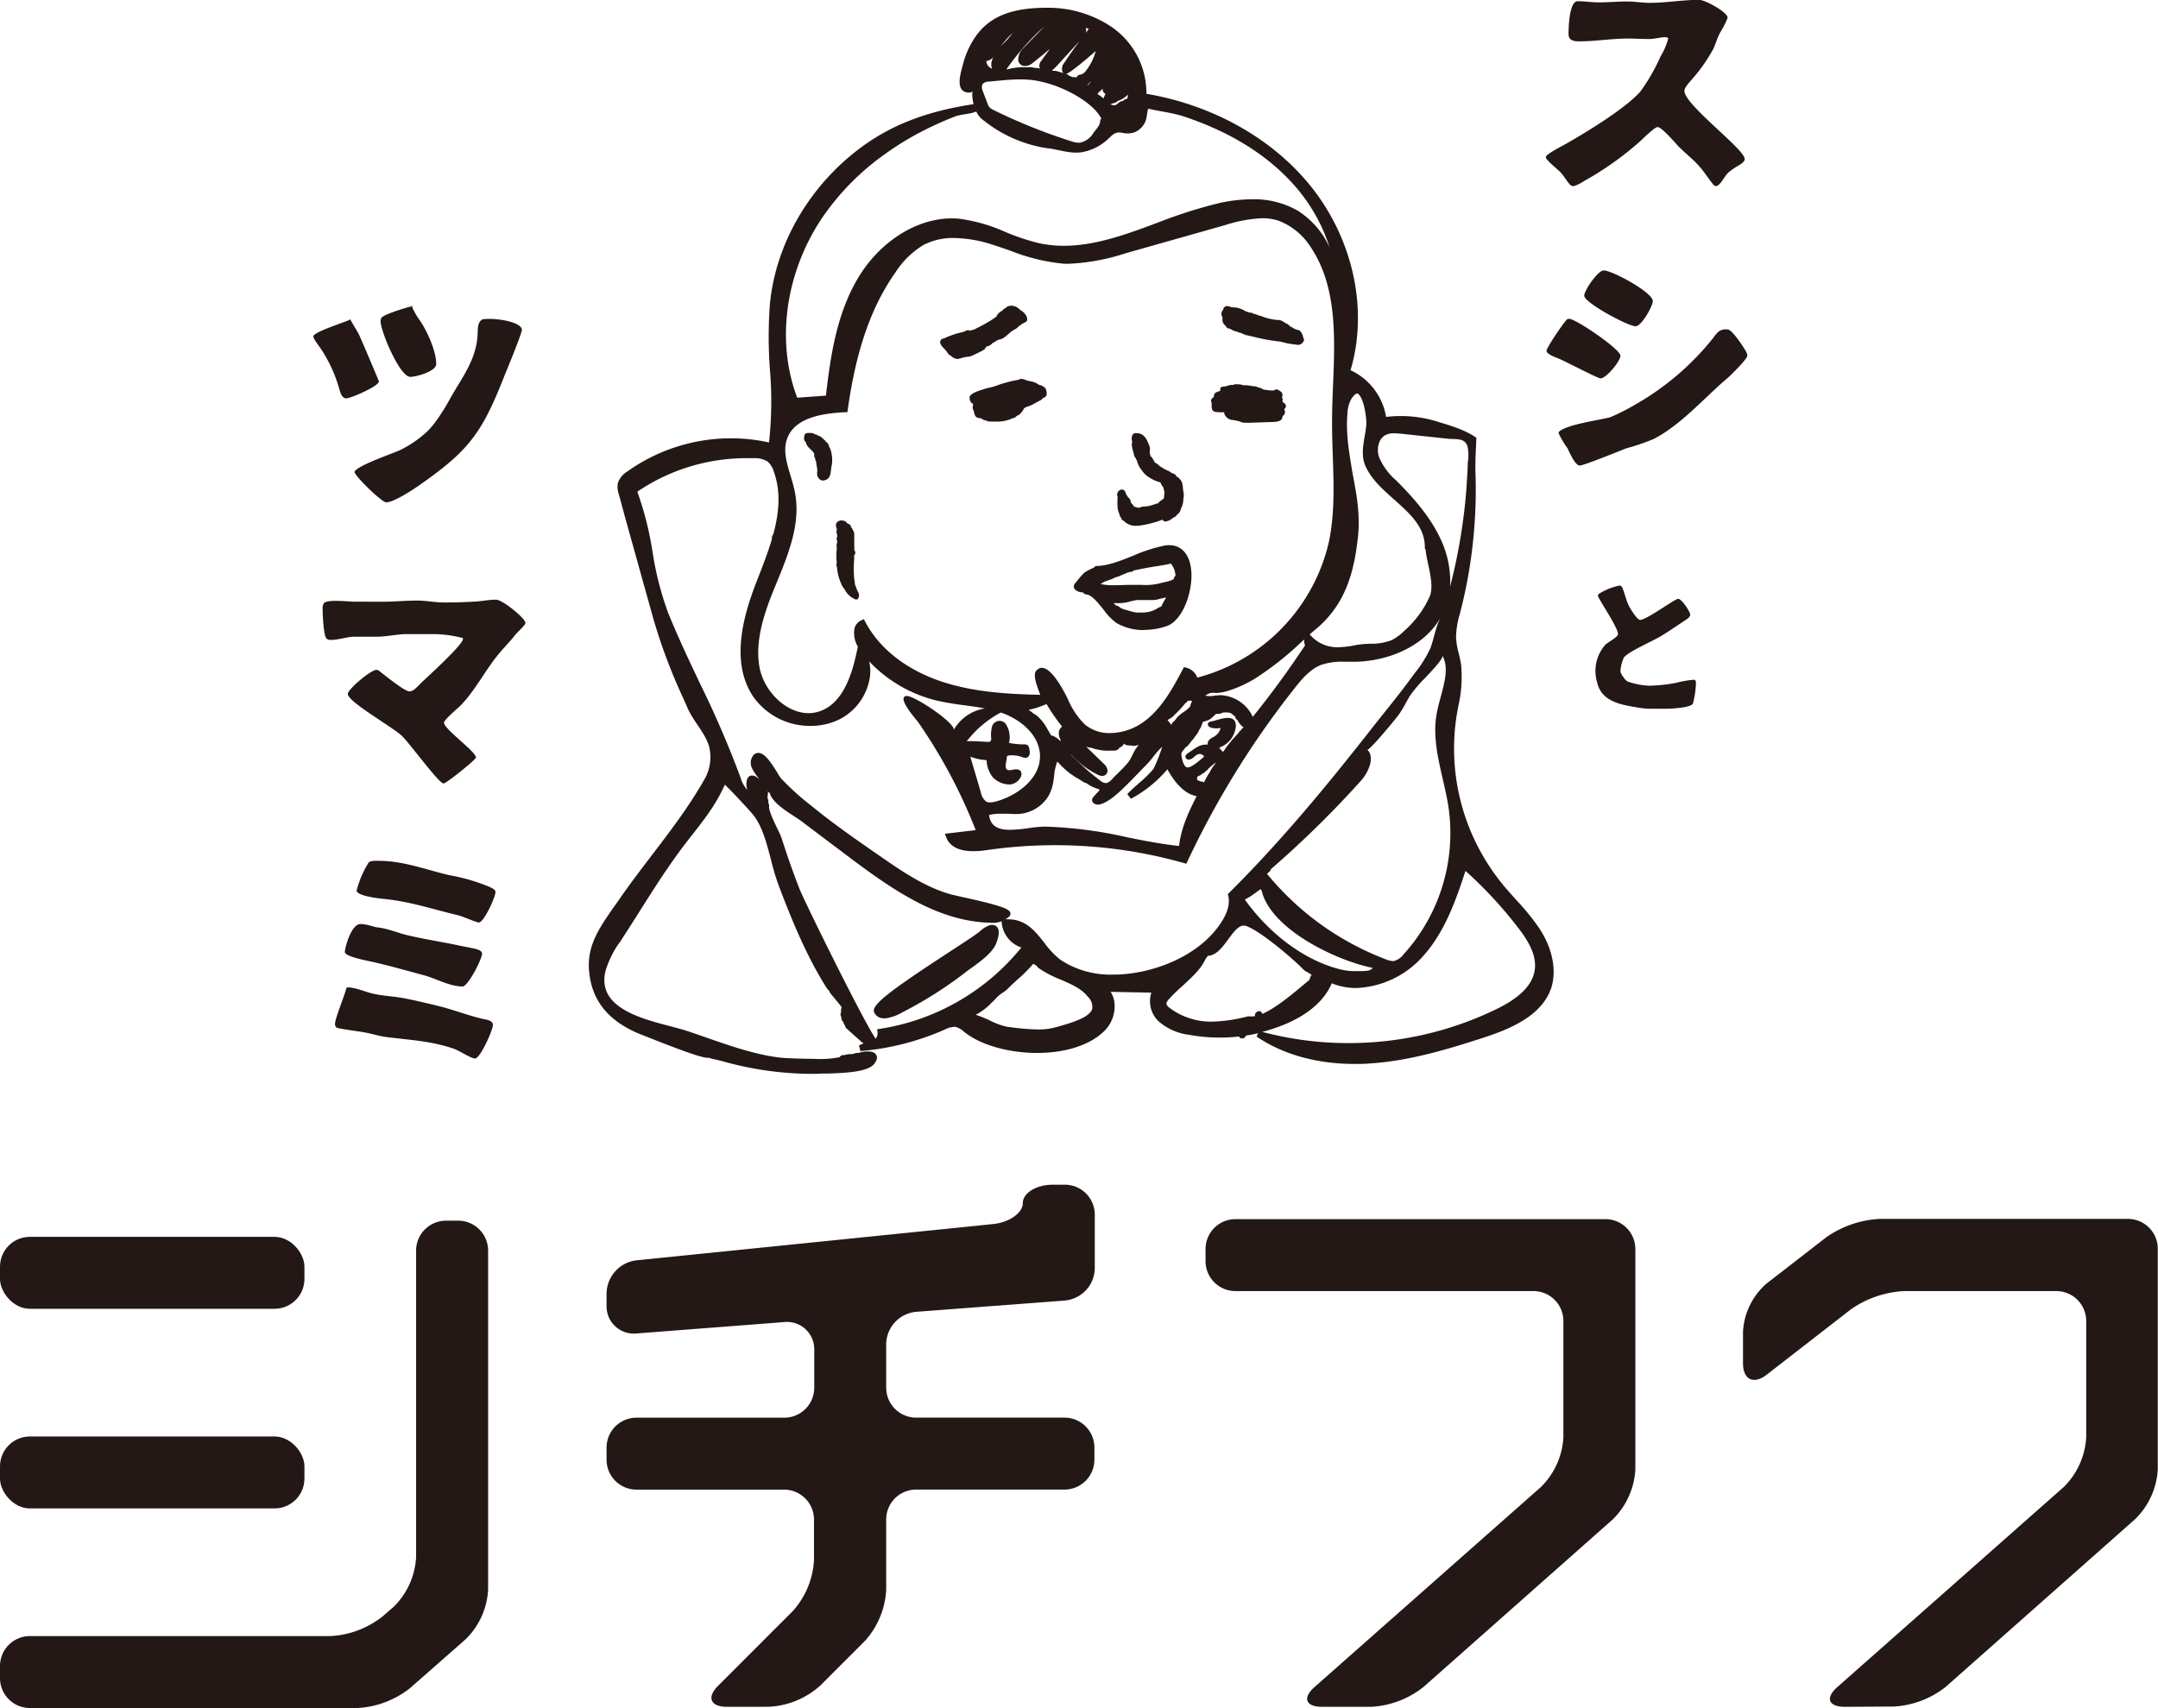 <svg xmlns="http://www.w3.org/2000/svg" viewBox="0 0 409.71 324.33"><defs><style>.cls-1{fill:#231815;}</style></defs><g id="レイヤー_2" data-name="レイヤー 2"><g id="レイヤー_1-2" data-name="レイヤー 1"><path class="cls-1" d="M292.31,176.37a44.81,44.81,0,0,0-4.58-5.63c-.86-1-1.76-1.94-2.59-3a40.67,40.67,0,0,1-8.66-31.39c.11-.74.25-1.48.38-2.23a24.65,24.65,0,0,0,.54-7.9c-.11-.72-.28-1.42-.44-2.11a14.87,14.87,0,0,1-.52-3,16,16,0,0,1,.73-4.56l.09-.37A92.37,92.37,0,0,0,280,98.79c.19-2.94.23-5.9.13-8.85-.08-2.26.09-4.54.17-6.81-2.26-1.58-4.94-2.31-7.55-3.12A23.35,23.35,0,0,0,265.9,79a22.65,22.65,0,0,0-2.74.17,11.91,11.91,0,0,0-6.75-8.87c3.38-11.44.56-24.71-7.42-34.77-7.25-9.13-18.65-15.57-31.34-17.72a15.22,15.22,0,0,0-7.07-13,21.63,21.63,0,0,0-11-3.33c-.4,0-.81,0-1.21,0a29,29,0,0,0-2.93.15c-4,.41-7.54,1.69-10,5a16.42,16.42,0,0,0-2.62,5.6c-.33,1.31-1.29,4.12.09,5.06a1.81,1.81,0,0,0,1.85.08c-.33.18-.11,1.54.07,2.41-7.77,1.19-14.79,3.39-21.21,8.11-9.56,7-16.31,18-17.45,29.85a84,84,0,0,0,0,12.39,71.64,71.64,0,0,1-.17,13.89,33,33,0,0,0-7.18-.79,33.89,33.89,0,0,0-19.72,6.3,4.08,4.08,0,0,0-1.8,2.22,4.18,4.18,0,0,0,.19,2.11l1.29,4.75L124,117.34a105.54,105.54,0,0,0,5.84,15.51l.59,1.34c1.07,2.66,3.38,4.82,4.19,7.53a8.44,8.44,0,0,1-1,6.48c-4.54,8-11,15.21-16.23,22.84L116,173c-2.89,4.22-4.87,7.45-4,12.64s4.27,8.76,10.22,11l1.11.44c4.72,1.87,9.72,3.78,11,3.78a1.17,1.17,0,0,0,.29,0,4.69,4.69,0,0,0,1,.28c.44.09,1,.24,1.32.31a63.46,63.46,0,0,0,16.79,2.46c.81,0,1.63,0,2.44-.06l1,0c3.59-.11,7.52-.34,8.73-1.75.55-.65.72-1.22.5-1.71-.16-.34-.57-.74-1.66-.74a5.82,5.82,0,0,0-1.52.22,1.56,1.56,0,0,1-.34.07l-.08,0h-.11a1,1,0,0,0-.5.13,2.84,2.84,0,0,1-.52.09,4.07,4.07,0,0,0-1.37.19h-.11a.8.8,0,0,0-.79.4,18.9,18.9,0,0,1-4.77.31c-2.71,0-5.62-.14-6.3-.21-6-.65-12.31-3.25-18-5.12-5.39-1.75-17.19-3.15-15.41-11.21a18,18,0,0,1,2.85-5.75c3.63-5.52,7-11.28,10.91-16.64,2.87-4,6.2-7.51,8.4-12,.11-.24.25-.5.3-.6l.22-.48,0-.07c1.31,1.23,5,5.19,5.49,5.87,1.64,2.1,2.48,5.33,3.3,8.46a47,47,0,0,0,1.34,4.54c2.49,6.61,5.32,13.57,9.14,19.62a2.32,2.32,0,0,0,.55.67,2,2,0,0,0,.39.67c.16.18.59.72,1,1.2s.74.92,1,1.24a1.52,1.52,0,0,0-.14.69,3.09,3.09,0,0,1,0,.34.79.79,0,0,0,.08.86.91.91,0,0,0,.31.86l.06.06a1.22,1.22,0,0,0,.3.65.94.94,0,0,0,.32.6l.85.76c.76.69,1.53,1.39,2.35,2.07l-.86.36.27,1.09a50,50,0,0,0,16-4.08,4.72,4.72,0,0,1,1.76-.53l.24,0a3.72,3.72,0,0,1,1.66.93l.25.19c3.07,2.37,8.3,3.84,13.64,3.84,5.55,0,10.25-1.57,12.91-4.32a6.6,6.6,0,0,0,1.8-4.95,4.83,4.83,0,0,0-.75-2.33l7.73.15a5.28,5.28,0,0,0,1.36,5.43,10.8,10.8,0,0,0,5.84,2.58,31.72,31.72,0,0,0,5.76.52,32.38,32.38,0,0,0,7.31-.82l-.29.63c5,3.4,11.43,5.2,18.64,5.2.91,0,1.84,0,2.77-.09,7.5-.46,14.77-2.66,21.58-4.87,5.46-1.77,11.27-4.29,13-9.61C295.54,184.14,294.74,180.12,292.31,176.37Zm-29.2-93.79a3.53,3.53,0,0,1,1.59-.3,13.49,13.49,0,0,1,1.39.09l5,.53,3.91.42c1.36.14,3-.23,3.59,1.35a7.87,7.87,0,0,1,.07,3.17c0,1.16-.09,2.31-.16,3.46q-.19,3.36-.62,6.69a107.16,107.16,0,0,1-2.57,13.41,18.8,18.8,0,0,0-1.89-9.22c-2-4.23-5.17-7.75-8.31-10.92l-.1-.09a12,12,0,0,1-3.15-4.27C261.29,85.39,261.64,83.31,263.11,82.58Zm-22.68,83.2a192.93,192.93,0,0,0,18-17.58c1.07-1.2,2.09-3.19,1.77-4.72a2.22,2.22,0,0,0-.61-1.14c.33.33,5.59-6.06,6-6.67.79-1.1,1.35-2.27,2-3.4a25.12,25.12,0,0,1,3.1-3.66c.4-.45,3.47-3.56,3.15-4.12,1.23,2.15.47,4.94-.32,7.88-.27,1-.54,2-.72,2.95-.82,4.22.16,8.47,1.11,12.58.4,1.75.82,3.56,1.09,5.34a34.29,34.29,0,0,1-8.54,28,3.39,3.39,0,0,1-1.83,1.25h-.2a4,4,0,0,1-1.36-.34A53.86,53.86,0,0,1,240.43,165.78Zm20.21,18-.1.09c-.34.37-.66.53-2.35.53h-.66a11.55,11.55,0,0,1-2.64-.23c-6.75-1.53-13.63-6.49-18.55-13.35a14.67,14.67,0,0,0,2.2-1.42c.25-.18.56-.41.79-.56a.91.91,0,0,0,.18.21C241.24,176.52,253.85,182.46,260.64,183.79ZM255.83,78.41a6,6,0,0,1,.7-2.61,3.88,3.88,0,0,1,.75-.9.65.65,0,0,1,.38-.18.5.5,0,0,1,.34.21c1,1,1.48,4.53,1.4,5.7a20.47,20.47,0,0,1-.3,2.15c-.32,1.87-.65,3.81.08,5.57,1.07,2.57,3.33,4.57,5.51,6.51,3,2.67,5.83,5.2,5.82,9a1,1,0,0,0,.18.61,1.81,1.81,0,0,1,0,.22c.1.76.27,1.57.45,2.42.49,2.31,1,4.7.22,6.32a19,19,0,0,1-4.72,6.33,9.75,9.75,0,0,1-2.49,1.83,11.16,11.16,0,0,1-4,.65,18.42,18.42,0,0,0-2.78.26,17.66,17.66,0,0,1-3.36.4,6.74,6.74,0,0,1-5.25-2.32l-.12-.12,1.13-.95c5.79-4.79,7.29-11.06,8-17.13.56-4.48-.23-8.62-1-12.62C256.16,86,255.47,82.35,255.83,78.41Zm-45-58.65a1,1,0,0,0,.46-.13.86.86,0,0,1,.21-.07,1.18,1.18,0,0,0,.74-.42,1.36,1.36,0,0,0,.41-.14l.46-.23a4.69,4.69,0,0,0,.95-.74l.08-.08a7.45,7.45,0,0,1-.09.77,2,2,0,0,0-.84.41.25.25,0,0,1-.17.08h0c-.17,0-.27,0-.9.51-.35.27-.35.27-.6.27a2.09,2.09,0,0,1-.81-.23Zm-1.48-2.92a1.06,1.06,0,0,0,0,.25,1,1,0,0,0,.55.74,4.17,4.17,0,0,0-.39.88,5.05,5.05,0,0,0-1-.76.35.35,0,0,1-.14-.17ZM206,13.65a1.51,1.51,0,0,1-.91.53c-.17,0-.41.06-.74.5a1,1,0,0,1-.13.15v-.19h-.63l-.13-.06a2.52,2.52,0,0,0-.47-.19.8.8,0,0,0-.63-.31l-.1,0h0c.67,0,3.95-2.79,5.78-4.4A10.51,10.51,0,0,1,206,13.65Zm1.15,1.75h0c-.15.21-.39.55-.55.76l-.17,0h0a1.56,1.56,0,0,0,.39-.45A2.81,2.81,0,0,0,207.13,15.4Zm-.94-9.93a1.17,1.17,0,0,0-.05-.2l.55.22-.57.75A1.53,1.53,0,0,0,206.19,5.47Zm-5.69,7.18,4.44-4.85Q203.4,9.89,202,12a1.74,1.74,0,0,0-.27,1.66l.12.27a.93.93,0,0,0-.61-.22,2.92,2.92,0,0,0-1.28-.27h-.11a.57.57,0,0,0-.13-.08A3.84,3.84,0,0,0,200.5,12.65Zm-2.76-7.16c.15-.14.3-.28.46-.41l-4,4.14a3,3,0,0,0-.91,2.14,1.26,1.26,0,0,0,.61,1,1.32,1.32,0,0,0,.7.19,2.56,2.56,0,0,0,1.54-.67c1.07-.85,2.14-1.72,3.19-2.61l-1.63,2.23a1.74,1.74,0,0,0-.4.93,1.1,1.1,0,0,0,.14.59,4,4,0,0,0-.89-.13h-.17a3.48,3.48,0,0,0-1.33-.11h-.58a10.88,10.88,0,0,0-2.74.27c-.19.05-.43.09-.69.14A47.24,47.24,0,0,1,197.74,5.49Zm-5.57.84a12.08,12.08,0,0,1-1.51,1.76c-.22.24-.45.47-.67.72A16.07,16.07,0,0,1,192.17,6.33Zm-3.64,4.56a4.9,4.9,0,0,0-.29.84,2.4,2.4,0,0,0,.08,1.3,1.76,1.76,0,0,1-.66-.43,1.74,1.74,0,0,1-.43-1A2.11,2.11,0,0,0,188.53,10.89Zm-1.84,4.93a1.55,1.55,0,0,1,1-.32c3.08-.28,6.31-.73,9.38-.12,5.11,1,10.54,4.22,12,7.13a1,1,0,0,0-.24.62c0,.69-.83,1.51-1.22,2.05A3.91,3.91,0,0,1,205,27.1a4.36,4.36,0,0,1-1.59-.27,105.77,105.77,0,0,1-14.76-5.93,2.59,2.59,0,0,1-.74-.47,2.35,2.35,0,0,1-.45-.84l-.78-2.05C186.43,17,186.24,16.24,186.69,15.82ZM155.93,41.6A48.24,48.24,0,0,1,168.38,29a56,56,0,0,1,8.19-4.82q2.25-1.08,4.59-2c1.35-.54,2.84-.44,4.19-1a4.24,4.24,0,0,0,1.35,1.65,25.4,25.4,0,0,0,12.08,5.31c2.19.23,4.34,1.09,6.58.77a9.72,9.72,0,0,0,4.49-2.06c1.06-.82,1.61-1.91,3.05-1.67a4.49,4.49,0,0,0,2.33,0,3.77,3.77,0,0,0,2.32-2.37c.22-.71.23-1.47.43-2.18,2.32.55,4.63.77,6.91,1.53,8.25,2.76,14.94,6.8,19.89,12A32.84,32.84,0,0,1,252.44,47a16.08,16.08,0,0,0-6.07-7,16.63,16.63,0,0,0-8.67-2.16,29.39,29.39,0,0,0-6.18.71,91,91,0,0,0-11.68,3.71C214,44.45,208,46.67,202,46.67a22.26,22.26,0,0,1-4.73-.49,42.39,42.39,0,0,1-6.39-2.13,31.44,31.44,0,0,0-8.82-2.52q-.67-.06-1.35-.06c-6.84,0-13.91,4.57-18,11.65-3.86,6.67-5.05,14.51-5.9,22l-5.45.4C147.33,64.94,149.06,52,155.93,41.6Zm-6.44,41.56c1.54-4,7-4.68,10.93-4.89l.47,0,.06-.46c1.56-11.19,4.4-19.46,9-26a16.64,16.64,0,0,1,5.37-5.29,12.2,12.2,0,0,1,5.8-1.33,24.76,24.76,0,0,1,7.34,1.28c1.15.36,2.29.76,3.43,1.16A37,37,0,0,0,202,50.08l1,0a40,40,0,0,0,10.74-2l18.88-5.34a26.39,26.39,0,0,1,7-1.3,10,10,0,0,1,3.06.45,12.46,12.46,0,0,1,6.14,5c5,7.42,4.65,16.94,4.27,26.16-.09,2.22-.18,4.51-.19,6.72s.06,4.6.14,6.83c.18,5.38.37,10.94-.73,16.24a34.68,34.68,0,0,1-25,25.83,3,3,0,0,0-2.1-1.89l-.43-.1-.2.38c-1.89,3.53-4,7.53-7.44,10a11.07,11.07,0,0,1-6.39,2.14,7.24,7.24,0,0,1-4.8-1.65,14.76,14.76,0,0,1-3.22-4.83c-.65-1.3-3.87-7.83-6-5.35-.77.87.42,3.57.77,4.57-6.08-.14-12.47-.5-18.42-2.42-6.84-2.21-12.1-6.28-14.82-11.47l-.26-.48-.49.23a2.3,2.3,0,0,0-1.3,1.63,5.14,5.14,0,0,0,.66,3.37l-.1.46c-1,4.92-2.71,10.16-7,11.75a6.51,6.51,0,0,1-2.27.41c-4.16,0-8.42-4-9.31-8.74-1-5.64,1.41-11.56,3.38-16.32,2.48-6,4.45-11.41,3.33-17-.21-1-.52-2.09-.83-3.11C149.34,87.84,148.61,85.42,149.49,83.16Zm44.31,63.3c-.31-.45-1-.42-1.51-.3l-.31.06c-1.56.23-.94-1.14-.83-2.4a.44.44,0,0,1,.09-.27.42.42,0,0,1,.25-.09,5.72,5.72,0,0,1,2.56.29,1.61,1.61,0,0,0,.8.15.92.92,0,0,0,.64-.75,2.77,2.77,0,0,0-.08-1,1.07,1.07,0,0,0-.28-.62,1,1,0,0,0-.65-.18,14.8,14.8,0,0,1-2.91-.28,4.61,4.61,0,0,0-.65-3.65,1.49,1.49,0,0,0-2.6.64,6.4,6.4,0,0,0-.13,2.19.53.53,0,0,1-.59.63c-.34,0-3.94-.27-4.08-.09a20,20,0,0,1,5.94-5.19l.51-.29.07,0c3.68,1.24,7.4,4.28,7.41,8.29,0,4.28-4.29,7.44-8.28,8.57a4.93,4.93,0,0,1-1.2.2,1.44,1.44,0,0,1-.75-.17,2.88,2.88,0,0,1-1-1.75l-2-6.76a10.52,10.52,0,0,0,3.09.65,5.5,5.5,0,0,0,1.21,3.29,4.53,4.53,0,0,0,3.26,1.33,2.55,2.55,0,0,0,2-1.39A1.16,1.16,0,0,0,193.8,146.46Zm7.67-5.74-.25-.12a1.26,1.26,0,0,1-.3-.23,1.24,1.24,0,0,0-.56-.38,1,1,0,0,0-.65-.28h0a.85.85,0,0,1-.29-.28,3,3,0,0,0-.26-.47c-.08-.15-.25-.43-.37-.64a8.56,8.56,0,0,0-1.75-2.26,2.88,2.88,0,0,0-.81-.55l-.23-.19a3.63,3.63,0,0,0-.74-.52,15.21,15.21,0,0,0,2.81-.86l.63-.24a33.09,33.09,0,0,0,2.94,4.25l-.15.15C200.87,138.71,200.87,139.65,201.47,140.72Zm-11.57,13.8c.45,0,.89,0,1.34,0s.93.05,1.39.05a7.17,7.17,0,0,0,5-1.74c2-1.73,2.28-3.71,2.5-5.46a9.39,9.39,0,0,1,.61-2.76l.63.67a14.67,14.67,0,0,0,2.9,2.34c.54.31.93.54,1.3.79a1.39,1.39,0,0,0,.63.27,10.78,10.78,0,0,0,1.24.75c.18.08.82.32,1.32.47a.72.72,0,0,0-.09.27,11.75,11.75,0,0,0-.83.88c-.33.37-.53.59-.5.93a.77.77,0,0,0,.33.55c1.32,1.1,4.38-1.7,5.25-2.53,1.78-1.68,3.42-3.45,5.13-5.2.18-.19.56-.67.83-1a14.49,14.49,0,0,1,1.77-2A28.94,28.94,0,0,1,219,146a21.66,21.66,0,0,1-2.73,2.68c-.76.67-1.54,1.36-2.25,2.12l.69.88a23.83,23.83,0,0,0,6.92-5.59c1.3,2.28,3.06,4.62,5.56,5.1-1.52,3-2.93,5.95-3.34,9.45-3.35-.37-6.69-1-9.93-1.67a79.89,79.89,0,0,0-15.32-2h-.44a24.94,24.94,0,0,0-2.87.28,26.77,26.77,0,0,1-3.51.32c-2.52,0-3.75-.84-4-2.8A7.43,7.43,0,0,1,189.9,154.52Zm19.73-9.43-3.44-3.33a2.75,2.75,0,0,0,1,.23,9.17,9.17,0,0,0,3.55.55h.51c.33,0,1.06,0,1.23-.51l.19-.12a1.48,1.48,0,0,0,.74-.72c.25.37.91.37,1.26.37h.27l.19.08h.14a3.36,3.36,0,0,0,.87-.19v.07a.34.34,0,0,1-.07.11c-.95,1.06-1.19,2.41-2.14,3.45-.73.8-1.48,1.57-2.27,2.31-.34.33-.83,1-1.27,1.17-.59.25-.36.14-1,0a.62.62,0,0,1-.16-.07l-1.12-.87c-.9-.7-1.35-1.08-2.12-1.78s-2.34-2.13-2.65-2.54v-.05a16.89,16.89,0,0,0,5.12,3.88,1.83,1.83,0,0,0,.79.21,1.07,1.07,0,0,0,.67-.23,1,1,0,0,0,.35-.71A1.9,1.9,0,0,0,209.63,145.09ZM222.84,137a.86.86,0,0,0-.39.55.71.71,0,0,0-.1.14l0-.08a.62.62,0,0,0-.24-.29,1.66,1.66,0,0,0-.45-.55,3.45,3.45,0,0,1,.3-.24,2.52,2.52,0,0,0,.95-.71,21.87,21.87,0,0,0,2.17-2.33.9.9,0,0,0,.43-.44h.12a6.42,6.42,0,0,0,.65,0,.59.59,0,0,0,0,.23,1.65,1.65,0,0,0-.26.67c0,.12-.17.48-1.24,1.22a5.89,5.89,0,0,0-1.7,1.59,1.83,1.83,0,0,0-.2.3Zm4.37,11a.83.83,0,0,0,.1-.49l.07-.06.19-.11a1.31,1.31,0,0,0,.61-.36l.11-.09a1,1,0,0,0,.59-.45.68.68,0,0,0,.43-.36,6.67,6.67,0,0,1,.49-.46l.94-.79.1-.08a1.56,1.56,0,0,0-.21.41,5.83,5.83,0,0,0-.95,1.49,11.07,11.07,0,0,0-1.08,1.91,1.07,1.07,0,0,0-.55-.15h0A2.4,2.4,0,0,1,227.21,148Zm3.5-6.33a3.79,3.79,0,0,0-1.79-.28c-1.31,0-2.2.86-3.28,1.56-.29.19-.62.45-.58.8a.64.64,0,0,0,.77.48,1.83,1.83,0,0,0,.87-.5,2.12,2.12,0,0,1,.86-.54,1,1,0,0,1,1.07.49c-.65.46-2.54,2.34-3.37,2-.6-.22-1.11-2.21-.93-2.74l.12-.2a1.85,1.85,0,0,0,.18-.28c.05,0,.18-.12.4-.52l0,0c.31-.11.6-.45,1.06-1.06.14-.2.29-.38.31-.41a.85.85,0,0,0,.36-.46,1.51,1.51,0,0,1,.16-.2,3.77,3.77,0,0,0,.66-1,5.89,5.89,0,0,1,.29-.52,2.43,2.43,0,0,0,.32-.72,2.59,2.59,0,0,1,.15-.37c0-.07.08-.16.08-.16a2.54,2.54,0,0,0,.63-.17l.28-.1a2.46,2.46,0,0,0,.76-.49l.66-.6c.11-.11.15-.13.2-.13h.26a1.89,1.89,0,0,0,.89-.21.93.93,0,0,1,.42-.06c.25,0,.59,0,1,.07a2.55,2.55,0,0,1,.49.3.82.82,0,0,0,.45.35.53.53,0,0,1,.06.1.69.69,0,0,0,.4.6,3.86,3.86,0,0,0,1.2,1.45,1.21,1.21,0,0,0-.58.58.7.7,0,0,0-.38.41,5.55,5.55,0,0,1-.44.49,22.48,22.48,0,0,0-2.1,2.56,2.87,2.87,0,0,1-.31.44,1.45,1.45,0,0,0-.16.18.87.87,0,0,0-.38-.44.57.57,0,0,1-.11-.14.92.92,0,0,0-.84-.56A.4.4,0,0,1,230.71,141.66Zm.82-9.64a6,6,0,0,0-.85.06,7.54,7.54,0,0,1-1.05.09,2.39,2.39,0,0,1-.8-.12s.8-.43.94-.47a5,5,0,0,1,1.16,0,9,9,0,0,0,2.38-.46,22.82,22.82,0,0,0,4.85-2.21,57.34,57.34,0,0,0,8.39-6.52l1.08-1a1.86,1.86,0,0,0,.15,1.14c-3.09,4.66-6.42,9.23-9.93,13.58A7.08,7.08,0,0,0,231.53,132ZM207.36,191.6c-.54,1.66-4.07,2.66-6.65,3.39l-.38.1a12.17,12.17,0,0,1-3.31.39,42.69,42.69,0,0,1-5.44-.47l-.2,0a13.14,13.14,0,0,1-3.41-1.22,20.7,20.7,0,0,0-2.73-1.09,11.14,11.14,0,0,0,2.79-2.06l0,0a1.55,1.55,0,0,1,.26-.26,7.72,7.72,0,0,0,.64-.63,6.07,6.07,0,0,1,1.48-1.27,6.4,6.4,0,0,0,.94-.75c.62-.64,1.29-1.24,1.93-1.82a27.29,27.29,0,0,0,2.89-2.9l0,0a5.61,5.61,0,0,1,.81.53v.13l.23.17a20.31,20.31,0,0,0,4.11,2.15c2.05.89,4,1.72,5.2,3.26A2.64,2.64,0,0,1,207.36,191.6Zm4.69-6.54h-.72a17.16,17.16,0,0,1-10-2.81,16,16,0,0,1-3.06-3.23c-1.72-2.19-3.51-4.45-6.8-4.45a6.85,6.85,0,0,0-.77,0l-.53,0,0,.54a5.52,5.52,0,0,0,3.74,4.81,43,43,0,0,1-26.83,15.44l-.55.08.08.56a1.66,1.66,0,0,1-.36,1.24c-2.21-3.11-13.57-26.15-14.46-28.46-1.18-3-2.31-6.22-3.36-9.52a18.17,18.17,0,0,0-.89-2c-.65-1.37-1.63-3.43-1.52-4.15a1.29,1.29,0,0,0-.17-.71,1.13,1.13,0,0,0-.14-.85c0-.22.06-.52.07-.72a1.66,1.66,0,0,0-.67-1.63s-.06-.07-.07-.06a.72.72,0,0,0-.63-.81.64.64,0,0,0-.46-.51l-.18-.15a1.48,1.48,0,0,0-1-.41,1,1,0,0,0-.89.61,3.24,3.24,0,0,0,0,2.11l-.06-.06a5.77,5.77,0,0,1-1.21-2.23A189.74,189.74,0,0,0,133,130c-2.12-4.47-4.32-9.09-6.19-13.74a59.64,59.64,0,0,1-2.93-11.53A62.36,62.36,0,0,0,121,93.36,36.9,36.9,0,0,1,141.65,87c.53,0,1,0,1.58,0a4.61,4.61,0,0,1,2.47.61,4,4,0,0,1,1.2,1.91c2.36,6.49-.36,13.49-3,20.25l-.3.77c-2.4,6.19-5.06,15.18-.55,21.81a13.19,13.19,0,0,0,10.85,5.49,12.28,12.28,0,0,0,5.78-1.4,10.85,10.85,0,0,0,5.33-7.09,8.11,8.11,0,0,0,0-3.77A26.07,26.07,0,0,0,177.73,133a52.68,52.68,0,0,0,5.36.92c1.29.17,2.6.35,3.89.6a8.3,8.3,0,0,0-5.94,4.14c.64-1.18-7.58-6.73-9-6.5-1.82.31,1.85,4.37,2.3,5,1.49,2.15,2.9,4.36,4.21,6.62a98.09,98.09,0,0,1,6.69,13.85l-5.84.69.25.68c.67,1.74,2.41,2.63,5.17,2.63a17.12,17.12,0,0,0,2.54-.21,91.29,91.29,0,0,1,12.92-.93,89.81,89.81,0,0,1,24.49,3.39l.46.13.21-.44a167.88,167.88,0,0,1,20.32-32.85c1.49-1.89,3-3.65,5.05-4.46a12.28,12.28,0,0,1,4.45-.6h2.08c6-.11,13-2.77,16.2-8.45-.95,1.7-1.28,4-1.94,5.8a22.59,22.59,0,0,1-3.09,4.92c-2.46,3.44-5.16,6.69-7.77,10-8.6,11-17.49,21.79-27.4,31.62l-.23.23.08.31c.39,1.58-.18,3.46-1.69,5.58C227.11,181.9,218.56,184.87,212.05,185.06ZM237.71,193a2.34,2.34,0,0,1-.38,0h-.16a1.43,1.43,0,0,0-.29,0,29.46,29.46,0,0,1-6.84,1,13.13,13.13,0,0,1-7.8-2.48c-.54-.37-.8-.71-.79-1a1.67,1.67,0,0,1,.48-.79,31.69,31.69,0,0,1,2.46-2.42c1.75-1.59,3.55-3.25,4.35-4.94a3.79,3.79,0,0,1,.6-.87c1.63-.11,2.77-1.66,3.87-3.17.93-1.26,1.88-2.57,2.91-2.57a1.63,1.63,0,0,1,.52.09c3,1.1,9.61,6.92,10.78,8.21a2.52,2.52,0,0,0,.93.59l.15.12a1.77,1.77,0,0,0,.53.3,3.28,3.28,0,0,0-.39.83c0,.06,0,.11,0,.15-.36.28-.8.65-1.3,1.07C244.69,189.33,240.33,193,237.71,193Zm53.67-8.83c-.39,2.8-2.73,5.22-7.15,7.39A64.15,64.15,0,0,1,256,198.07a63.26,63.26,0,0,1-16.34-2.13,31.3,31.3,0,0,0,3.77-1.23c3.34-1.31,7.61-3.75,9.42-8a11.94,11.94,0,0,0,4.63.9,17.85,17.85,0,0,0,12.59-5.93c4.22-4.62,6.35-10.76,8.16-16.31a79.93,79.93,0,0,1,9.93,10.71C290,178.44,291.79,181.25,291.38,184.17Z"/><path class="cls-1" d="M181.89,68.17a2,2,0,0,1-1.23-.49,1.65,1.65,0,0,0-.25-.19,1.28,1.28,0,0,1-.57-.59,4.79,4.79,0,0,0-.46-.57c-.76-.73-1-1.2-.83-1.62a.69.69,0,0,1,.67-.43s0,0,.09-.06a16.2,16.2,0,0,1,3.36-1.14,1.6,1.6,0,0,0,.45-.14,1.39,1.39,0,0,1,.7-.24.7.7,0,0,1,.38.11,1.64,1.64,0,0,1,.63-.2c.17-.06,1.71-.82,2.58-1.35a17.57,17.57,0,0,0,1.77-1.15l.14-.29a2.54,2.54,0,0,1,1-.85,1.12,1.12,0,0,1,.59-.47,1.54,1.54,0,0,1,.47-.33,1.77,1.77,0,0,1,.64-.12,2.25,2.25,0,0,1,1.57.71,1.16,1.16,0,0,0,.25.18,3.06,3.06,0,0,1,.73.63c.6.71.49,1.22.3,1.51a6.54,6.54,0,0,0-1.51.94l0,0a2.79,2.79,0,0,1-.84.61,4.22,4.22,0,0,0-.68.45c-.64.6-1.49,1.32-1.85,1.32a3.06,3.06,0,0,0-.89.35,1.42,1.42,0,0,1-.55.33,2.13,2.13,0,0,0-.26.21,1.52,1.52,0,0,1-.88.47l-.27.19c-.08.42-.55.64-2.61,1.6a2.28,2.28,0,0,1-.85.2,5.62,5.62,0,0,0-1.19.25,1.12,1.12,0,0,1-.53.12Z"/><path class="cls-1" d="M246.31,65.47l-.16,0a3.73,3.73,0,0,0-.41-.08,12.45,12.45,0,0,1-2.36-.46l-.41-.08-.61-.07a33.26,33.26,0,0,1-3.72-.68c-.12,0-.5-.13-.86-.2s-.83-.19-.91-.22l-.15,0a5,5,0,0,1-1.07-.45,1.56,1.56,0,0,1-.68-.22h0a4.17,4.17,0,0,1-1.51-.62h-.09a.62.62,0,0,1-.61-.45,1.06,1.06,0,0,1-.29-.31h-.07l-.21-.39a1.34,1.34,0,0,1-.07-.87l0-.07a1.15,1.15,0,0,1,.11-1.49h0v0a.85.85,0,0,1,.22-.48.74.74,0,0,1,.52-.22,2,2,0,0,1,.62.16,1.76,1.76,0,0,0,.47.09h.1a4.31,4.31,0,0,1,2.07.6c.2.11.37.19.44.22a.93.93,0,0,1,.45.17.89.89,0,0,0,.23,0,1.41,1.41,0,0,1,.72.27,1.6,1.6,0,0,1,.69.19,1.36,1.36,0,0,0,.27.11h0a2.09,2.09,0,0,1,.61.17,10.94,10.94,0,0,0,2.84.67l.23,0a1.52,1.52,0,0,1,.81.26l.5.3a2,2,0,0,0,.29.15,2.07,2.07,0,0,1,.57.44l.09.09a3.29,3.29,0,0,1,.52.27,1.82,1.82,0,0,0,.34.19,1.71,1.71,0,0,1,.38.17l.12,0h0c.62,0,1.08,1,1.08,1.47a.61.61,0,0,1,.09.69,1.26,1.26,0,0,1-1.09.7Z"/><path class="cls-1" d="M188.92,80.05c-1.1,0-1.47,0-1.69-.21a1.55,1.55,0,0,1-.84-.32.75.75,0,0,0-.31-.11c-.8-.07-1-.4-1.16-1.14,0-.17-.08-.29-.1-.35a1.19,1.19,0,0,1-.11-.89,2.73,2.73,0,0,1,.06-.31,1.05,1.05,0,0,1-.57-.6,1.42,1.42,0,0,1-.1-.78c.16-.62,1.6-1.09,2-1.22l.9-.29c.24-.08.66-.19,1-.25a12.53,12.53,0,0,0,1.66-.52c.21-.08.69-.23,1-.32l1.13-.3c.3-.08.81-.19,1.17-.25a3.54,3.54,0,0,0,.47-.09.72.72,0,0,1,.46-.16,2.86,2.86,0,0,1,.9.24,4.88,4.88,0,0,0,.93.23,3.51,3.51,0,0,1,1.52.66,2.27,2.27,0,0,1,.8.3,1.2,1.2,0,0,1,.65,1c.08.54.08,1-.69,1.22a1.17,1.17,0,0,1-.52.45l-1.15.61a4.59,4.59,0,0,1-1.46.6,1,1,0,0,1-.42.24.36.36,0,0,0-.06.11s-.57,1.13-1.2,1.3c0,0-.13.08-.23.16a1.41,1.41,0,0,1-.81.39c.05,0-.07,0-.19.1A7.09,7.09,0,0,1,188.92,80.05Z"/><path class="cls-1" d="M237.17,80.28c-1.38,0-1.48-.08-1.63-.19a8.33,8.33,0,0,0-1.62-.35,1.79,1.79,0,0,1-1.4-1,1.06,1.06,0,0,1-.11-.46,3.91,3.91,0,0,1-.55,0c-1.28,0-1.45-.17-1.56-.28s-.26-.26-.27-1.1a4.1,4.1,0,0,0,0-.43.69.69,0,0,1-.09-.49.89.89,0,0,1,.54-.59.8.8,0,0,1,0-.31.76.76,0,0,1,.55-.63l.32-.13a1.69,1.69,0,0,1,.34-.09.55.55,0,0,1,0-.38l.07-.29.29-.11a2.21,2.21,0,0,1,.51-.07,2.69,2.69,0,0,0,.57-.15,2.19,2.19,0,0,1,.73-.14l.23,0a1.39,1.39,0,0,1,.73-.12,3.81,3.81,0,0,1,1.24.18,3.75,3.75,0,0,0,.47,0,9.71,9.71,0,0,1,1.19.16,1.48,1.48,0,0,0,.32.05l0,0,.27,0a.64.64,0,0,1,.45.18,2.31,2.31,0,0,1,1.07.42c.27.06,1,.14,1.31.18s.49,0,.62,0l.1,0a1,1,0,0,1,.53-.21,2.53,2.53,0,0,1,1,.64,1.08,1.08,0,0,1,0,.91.47.47,0,0,1,.06.09.73.73,0,0,1,0,.66,2.51,2.51,0,0,0,.34.3.72.72,0,0,1,.35.58.71.71,0,0,1-.34.59l0,0a.77.77,0,0,1,.07.16.85.85,0,0,1-.32,1.12l-.07.08c0,1.06-1.21,1.08-2.62,1.09Z"/><path class="cls-1" d="M215.88,99.84a3.22,3.22,0,0,1-2.44-.84l-.13-.13a.66.66,0,0,1-.45-.54l-.05-.06a1.26,1.26,0,0,1-.31-.75c-.5-.75-.32-2.91-.32-3a.43.43,0,0,0,0-.17,1,1,0,0,1,.79-1.4.74.74,0,0,1,.7.54,3.19,3.19,0,0,0,.57,1c.51.49.45.8.44.9h0s.1.15.21.26a1.7,1.7,0,0,1,.39.53l.21.07a4.55,4.55,0,0,0,.81.18,1.81,1.81,0,0,1,1-.24,6.64,6.64,0,0,0,1.76-.38,4.7,4.7,0,0,1,.49-.16,2,2,0,0,0,.36-.11,1.84,1.84,0,0,1,.62-.56,1.76,1.76,0,0,0,.48-.44,4.4,4.4,0,0,1,.06-.83,4.24,4.24,0,0,0,0-.43,1.69,1.69,0,0,1-.16-.59.94.94,0,0,0-.19-.35,2,2,0,0,1-.38-.7,1,1,0,0,0-.22-.1h0a7.39,7.39,0,0,1-2.29-1.12,4.17,4.17,0,0,1-.89-.89,2.11,2.11,0,0,0-.21-.28,4.68,4.68,0,0,1-.9-1.86.86.86,0,0,1-.24-.45,1.06,1.06,0,0,1-.3-.56c0-.14-.09-.4-.14-.58-.27-1.07-.35-1.46-.18-1.9,0,0,0,0,0,0h0a1.68,1.68,0,0,1,0-1.21.71.71,0,0,1,.47-.43,1.17,1.17,0,0,1,.38,0,1.9,1.9,0,0,1,1.62.84l.19.28a1.75,1.75,0,0,1,.25.53,1,1,0,0,1,.19.4,2,2,0,0,1,.2.54,1.4,1.4,0,0,1,0,.82,1,1,0,0,1,0,.42.92.92,0,0,1,.15.52,1,1,0,0,1,.37.44.79.79,0,0,1,.24.37,1.66,1.66,0,0,0,.3.46,2,2,0,0,1,.65.44,3.61,3.61,0,0,0,.43.34c.09.06.39.22.64.38a6.06,6.06,0,0,0,.57.29,2.55,2.55,0,0,1,.7.39l.15.11a2,2,0,0,1,.3.1.85.85,0,0,1,.59.56A1.11,1.11,0,0,1,224,91c.24.17.5.6.6,1.72,0,.22,0,.41.06.53a3.45,3.45,0,0,1,0,1.53,3.52,3.52,0,0,1-.4,1.69.43.43,0,0,0-.07.14,1.58,1.58,0,0,1-.74,1.12.68.68,0,0,1-.49.44,3.22,3.22,0,0,0-.29.2,2.92,2.92,0,0,1-1.36.66h-.16l-.2-.1a.56.56,0,0,1-.22-.24l-.07,0a19.06,19.06,0,0,1-3.95,1.06A7.57,7.57,0,0,1,215.88,99.84Z"/><path class="cls-1" d="M156.29,91.26a1.09,1.09,0,0,1-.88-.48,1.5,1.5,0,0,1-.25-1.16,4,4,0,0,0-.08-1.05,3.59,3.59,0,0,1-.11-.86,1.3,1.3,0,0,1-.22-.67h0s0,0,0-.06a.82.82,0,0,1-.16-.73l0-.07a3.13,3.13,0,0,0-.76-.91c-.76-.74-.76-1-.76-1.13a1.06,1.06,0,0,0-.17-.26.89.89,0,0,1-.21-.86.69.69,0,0,0,0-.16c0-.1,0-.65.81-.65l.34,0a1.48,1.48,0,0,1,.93.28,1.64,1.64,0,0,1,.7.31.79.79,0,0,1,.59.36.87.87,0,0,1,.39.35,1,1,0,0,1,.41.45.78.78,0,0,1,.48.69l.31.62a6.48,6.48,0,0,1,.28,3,6.1,6.1,0,0,0-.15.89c-.1,1-.25,1.51-.74,1.83a1.23,1.23,0,0,1-.7.24Z"/><path class="cls-1" d="M162.51,113.85A4,4,0,0,1,160.4,112h0c0-.07-.13-.21-.24-.36a2.13,2.13,0,0,1-.41-.7,3.31,3.31,0,0,0-.17-.39,9.33,9.33,0,0,1-.66-2.69s0-.07,0-.13a1.07,1.07,0,0,1-.05-.87,10.28,10.28,0,0,1,0-2.6h0a1.46,1.46,0,0,0,0-.29,1.76,1.76,0,0,1,.08-1,.71.71,0,0,1,0-.26.75.75,0,0,1,0-.79,2.9,2.9,0,0,0-.06-.61.72.72,0,0,1,0-.68s0-.14-.07-.29c-.11-.42-.22-.83.11-1.19a1.23,1.23,0,0,1,.86-.32h0a1.32,1.32,0,0,1,1.14.62.66.66,0,0,1,.64.63,2.39,2.39,0,0,1,.34.52.36.36,0,0,0,0,.09l.06.06c.12.13.22.28.22,1,0,.29,0,.66,0,.82s0,.43,0,.56,0,.44,0,.71a3.08,3.08,0,0,1,0,.63.71.71,0,0,1,.2.51.69.69,0,0,1-.22.46c0,.17,0,.51,0,.84a20.75,20.75,0,0,0,0,3.53c.06.37.12.79.13.91a1.13,1.13,0,0,0,0,.2l.27.71a6.47,6.47,0,0,0,.33.77,1.14,1.14,0,0,1,.1,1.09l-.16.28Z"/><path class="cls-1" d="M148,100.22a.64.64,0,0,1-.65-.65.64.64,0,0,1,.65-.66.65.65,0,0,1,.66.66A.64.64,0,0,1,148,100.22Z"/><path class="cls-1" d="M147.19,102.74a.63.63,0,0,1-.62-.66.68.68,0,0,1,.66-.71.64.64,0,0,1,.65.66.73.73,0,0,1-.36.62l-.14.08Z"/><path class="cls-1" d="M217.23,119.64a10.21,10.21,0,0,1-5.28-1.35,11.23,11.23,0,0,1-2.42-2.51c-1.07-1.33-2.27-2.84-3.28-2.9a1,1,0,0,1-.68-.41s0,0,0,0l-.21,0a1.94,1.94,0,0,1-1.32-.61.84.84,0,0,1,.11-1.13l.28-.35a18.61,18.61,0,0,1,1.41-1.62,10.13,10.13,0,0,1,1.81-.95.77.77,0,0,1,.63-.35c2,0,4.57-1,7-2a30.12,30.12,0,0,1,5.85-1.87,5.07,5.07,0,0,1,.86-.07c2.15,0,3.64,1.49,4.08,4.08.69,4-1.31,10.14-4.53,11.27a13,13,0,0,1-4.33.74Zm-4.46-4.17a1.32,1.32,0,0,1,.45.18,3,3,0,0,0,.49.15,5.2,5.2,0,0,1,.77.22,9.76,9.76,0,0,0,1.28.29,3.35,3.35,0,0,0,.52,0c.23,0,.49,0,.75,0a5.41,5.41,0,0,0,2.57-.7,3,3,0,0,1,.79-.41l.06,0a2.51,2.51,0,0,1,.13-.28c.06-.1.19-.35.3-.56s.32-.58.45-.79l.07-.12c-.45.08-1.07.22-1.55.36a4.76,4.76,0,0,1-1.42.13l-1.06,0h-.94l-.75,0a2.6,2.6,0,0,1-.57.14l-.3.06a7.94,7.94,0,0,1-2.89.38h-.52a2.85,2.85,0,0,1,.27.25,1.64,1.64,0,0,0,.22.2A1.59,1.59,0,0,1,212.77,115.47Zm-4-4.52c.24,0,.62,0,1,.1l.17,0a4.16,4.16,0,0,0,.74.07c.22,0,.52,0,1,0H212c.68,0,1.84-.06,2.73-.06h1.91a11.8,11.8,0,0,0,3.2-.21c.24-.07.85-.21,1.34-.32a6.8,6.8,0,0,0,1.2-.35l.47-.2a1,1,0,0,1,.33-.68l0,0c0-.07,0-.18-.05-.32a3.39,3.39,0,0,0-.52-1.5,4.26,4.26,0,0,1-.25-.44h-.24a3,3,0,0,1-.64.16l-1.16.2c-.4.08-1,.16-1.26.2s-1,.16-1.76.31l-1.46.29a3.61,3.61,0,0,0-.69.18.61.61,0,0,1-.49.22h-.13a3.53,3.53,0,0,0-.68.23l-.67.28a6.12,6.12,0,0,0-.57.24,3.87,3.87,0,0,1-.65.23,2,2,0,0,0-.33.11,3.85,3.85,0,0,1-1,.42l-1.09.39A2.23,2.23,0,0,1,208.75,111Z"/><path class="cls-1" d="M188.08,175.2l-.55,0c-9.55-.42-17.8-6.05-26.11-12.28q-4.65-3.5-9.29-7c-.34-.26-.81-.57-1.34-.91-1.86-1.21-4.17-2.72-4.64-4.4,0,0,0,0,0,0a1.88,1.88,0,0,1-.19-.16c-1.23-1.06-1.23-1.27-1.23-1.48a16.18,16.18,0,0,0-1-1.58,10.28,10.28,0,0,1-.91-1.42,2.35,2.35,0,0,1,.24-2.6l.16-.15a1.27,1.27,0,0,1,.75-.25c1.21,0,2.37,1.74,3.66,3.83a9.2,9.2,0,0,0,.65,1,50.89,50.89,0,0,0,5.86,5.29l.34.27c3.89,3.17,8.1,6.09,12.17,8.91l.19.13c4.33,3,8.8,6.1,13.87,7.48l1.4.32c8,1.75,9.46,2.37,9.7,3.09a.73.73,0,0,1-.16.7,4.52,4.52,0,0,1-3.54,1.23Z"/><path class="cls-1" d="M240.13,165.86l-.2-.17-.18-.19v-.28a.88.88,0,0,1,.39-.62,1,1,0,0,1,.57-.24h.37l.16.35a.75.75,0,0,1-.26.83.88.88,0,0,1-.62.32Z"/><path class="cls-1" d="M239.71,166.15l-.21-.31-.16-.29.18-.35a.73.73,0,0,1,.63-.36h.33l.21.3.16.29-.18.35a.75.75,0,0,1-.63.37Z"/><path class="cls-1" d="M167.83,193.35a1.9,1.9,0,0,1-1.84-1.07c-.67-1.33,2.31-3.73,14.49-11.67,2.63-1.72,4.91-3.2,5.59-3.78a5,5,0,0,1,2-1.19,1.57,1.57,0,0,1,.37,0,1.07,1.07,0,0,1,.92.47c.4.56.34,1.51-.18,2.91-.69,1.88-3,3.51-4.82,4.83-.37.26-.72.51-1,.74a76.88,76.88,0,0,1-11.89,7.56l-.23.12a8.44,8.44,0,0,1-3.4,1.13Z"/><path class="cls-1" d="M242.2,194.6l-.14-.47c-.05-.25,0-.61.69-.89a1.42,1.42,0,0,1,.6-.18h.57l0,.59c0,.56-.84.85-1,.9a.8.8,0,0,1-.29,0Z"/><path class="cls-1" d="M235.85,197.17a.59.59,0,0,1-.33-1.12.76.76,0,0,1,.46-.18h.57l0,.65A.67.67,0,0,1,235.85,197.17Z"/><path class="cls-1" d="M229.28,141.38a.22.22,0,0,1,0-.08,1.15,1.15,0,0,1,.52-1c.32-.24.7-.39,1-.63a2.48,2.48,0,0,0,.94-1.44,3.85,3.85,0,0,1-1.55,0,1.26,1.26,0,0,1-.67-.28.57.57,0,0,1-.14-.68A.83.83,0,0,1,230,137c1.46-.34,4.57-1.7,4.64.8a4.71,4.71,0,0,1-3.52,4.27,2.13,2.13,0,0,1-1.09,0A1,1,0,0,1,229.28,141.38Z"/><path class="cls-1" d="M238.48,193.37l-.2-.45a.66.66,0,0,1,.33-.75A.83.83,0,0,1,239,192h.17l.21.11a.61.61,0,0,1,.28.53.71.71,0,0,1-.38.58.87.87,0,0,1-.41.11Z"/><path class="cls-1" d="M326.62,6.12c-.57,1-.88,2.2-1.36,3.21a31.37,31.37,0,0,1-4.27,6c-.4.48-1.19,1.32-1.19,1.93,0,2.65,11.44,11.05,11.44,12.94,0,.57-.88,1.06-1.32,1.32a11.57,11.57,0,0,0-1.71,1.19c-.75.57-1.55,2.55-2.43,2.64a1,1,0,0,1-.61-.44c-.93-1.14-1.67-2.38-2.64-3.43-1.23-1.37-2.73-2.51-4-3.83-.22-.22-3-3.52-3.83-3.52-.57,0-3,2.42-3.39,2.77a59.94,59.94,0,0,1-10.65,7.53,7.47,7.47,0,0,1-1.89.92.87.87,0,0,1-.7-.31c-.71-.74-1.15-1.67-1.85-2.37s-1.81-1.54-2.51-2.38a.71.71,0,0,1-.22-.48c0-.53,3.08-2.07,3.61-2.38,3.83-2.16,11.66-6.91,14.39-10.12a37.1,37.1,0,0,0,3.78-6.6,12.78,12.78,0,0,0,1.46-3.43.69.69,0,0,0-.49-.22c-1.05,0-2.07.35-3.12.35-1.37,0-2.78-.09-4.14-.09-3,0-6.07.53-9.11.53-1,0-2.07-.13-2.07-1.37s.13-6.25,1.72-6.25c1.36,0,2.68.22,4,.22,1.8,0,3.61-.17,5.41-.17,1.41,0,2.86.26,4.27.26,3.17,0,6.29-.57,9.42-.57C323.76,0,328,2.29,328,3.39A18.25,18.25,0,0,1,326.62,6.12Z"/><path class="cls-1" d="M297.93,60.54c1.23,0,9.72,5.77,9.72,7,0,1.06-2.72,4.31-3.78,4.31-.53,0-6.78-3.3-8.1-3.83-.48-.17-2.15-.79-2.15-1.4s3.21-5.33,3.91-6A1.1,1.1,0,0,1,297.93,60.54Zm-2,21.52c1.19-1.41,7.74-2.29,9.72-2.81a38.9,38.9,0,0,0,4.89-2.47A51.57,51.57,0,0,0,325,64.5c.93-1.18,1.37-2.15,3.08-1.93.71.09,2.47,2.55,3.44,4.22a1.52,1.52,0,0,1,.22.75c0,.62-3,3.57-3.57,4.09-4.62,3.88-8.71,8.8-14.08,11.67a39.55,39.55,0,0,1-5.37,1.84s-8,3.26-8.8,3.26c-.93,0-2.11-2.9-2.33-3.3a17.8,17.8,0,0,1-1.68-2.82Zm4.84-25.87c0-1.06,2.6-4.84,3.7-4.84,1.62,0,9.32,4.18,9.32,5.81,0,1-2.15,4.79-3.25,4.79C309.15,62,300.79,57.46,300.79,56.19Z"/><path class="cls-1" d="M303.46,112.83a11.82,11.82,0,0,1,4-1.64c.33,0,.5.25.61.53.39,1,.64,2.09,1.06,3.06.25.59,1.67,2.93,2.25,2.93,1.26,0,6.57-4,7.24-4s2.28,2.48,2.28,3-.83,1-1.22,1.25q-1.92,1.29-3.84,2.53c-1.65,1.09-6.57,3.15-7.52,4.34a7.25,7.25,0,0,0-.67,2.68,2.51,2.51,0,0,0,.53,1,2.48,2.48,0,0,0,.81.89,14.28,14.28,0,0,0,4.09.81,30.81,30.81,0,0,0,5.07-.53,20.63,20.63,0,0,1,3.45-.61c.33,0,.39.36.39.64a17.38,17.38,0,0,1-.59,3.92c-.47.78-4.26.95-5,.95h-3.17a16.53,16.53,0,0,1-2.61-.28c-3.12-.53-6.63-1.17-7.41-4.79a7.37,7.37,0,0,1-.3-1.75,7.51,7.51,0,0,1,1.89-5.35c.44-.44,2.39-1.44,2.39-2,0-1.34-3.92-6.9-3.81-7.35Z"/><path class="cls-1" d="M66.44,60.54c.53,1,1.19,2,1.72,3,.31.62,3.78,8.8,3.78,8.89,0,.88-5.32,3.21-6.2,3.21s-1.15-1.18-1.37-1.93A26.69,26.69,0,0,0,60.76,66c-.3-.44-1.27-1.67-1.27-2.12,0-.83,5.85-2.64,6.91-3.16Zm29.26,11c-4.18,10.6-6.6,14-16.15,20.64-1.18.83-4.79,3.21-6.24,3.21-.8,0-6-5-6-5.81.53-1.19,7.08-3.39,8.71-4.14a21.81,21.81,0,0,0,4.66-3.12c1.77-1.5,3.53-4.4,4.67-6.43C87.52,71.94,90,69,90.6,64.46c.22-1.54-.18-3.13,1-3.83,2.77-.35,7.48.57,7.48,2C99.05,63.49,95.75,71.41,95.7,71.5ZM78.23,58.25A13.36,13.36,0,0,0,79.82,61c1.36,2.07,3,5.68,3,8.14,0,1.37-3.78,2.42-4.93,2.42-2,0-5.63-8.67-5.63-10.56a1.41,1.41,0,0,1,.13-.62c.35-.66,5.19-2.15,6.12-2.28Z"/><path class="cls-1" d="M72.73,114.26c2.16,0,4.32-.22,6.47-.22,1.72,0,3.39.36,5.11.36,2,0,4.09-.05,6.11-.18,1.24-.09,2.47-.35,3.74-.35s5.59,3.56,5.59,4.4c0,.48-1.49,1.71-1.93,2.29-1.1,1.41-2.42,2.68-3.52,4.09-2.38,3-4.27,6.73-7,9.46-.48.48-3,2.55-3,3.13,0,1.18,6.07,5.5,6.07,6.6,0,.39-5.63,4.93-6.16,4.93-.88,0-6.33-7.49-7.87-9-1.76-1.72-10.3-6.47-10.3-8,0-.92,4.4-4.57,5.41-4.57a1.42,1.42,0,0,1,.4.08c.92.71,4.93,4,5.85,4a1.6,1.6,0,0,0,1-.39,14.33,14.33,0,0,0,1.19-1.15c1.27-1.23,8-7.3,8-8.4l0-.18a22.72,22.72,0,0,0-5.28-.75H77.27c-1.9,0-3.79.49-5.72.49H67.41c-1.54,0-3.08.61-4.58.61a1.1,1.1,0,0,1-.88-.3c-.53-.62-.7-4.62-.7-5.55a1.79,1.79,0,0,1,.26-1.14c.62-.75,4.67-.27,5.77-.27Z"/><path class="cls-1" d="M66,187.49c1.58,0,3.65,1,5.23,1.28,1.9.39,3.83.44,5.72.83,2.25.44,4.54,1,6.74,1.54,2.73.71,5.28,1.72,8,2.34.66.13,1.89.3,1.89,1.14,0,1-2.42,6.38-3.39,6.38-.74,0-3-1.5-4-1.85-4.18-1.45-8.28-1.67-12.63-2.2-1.41-.17-2.78-.61-4.18-.88-1.72-.31-3.44-.48-5.11-.83a.73.73,0,0,1-.66-.84c0-1,1.8-5.32,2.16-6.78A.25.25,0,0,1,66,187.49Zm23.72-7.44c.52.14,1.8.31,1.8,1.06,0,1-2.68,6.21-3.7,6.21-2.42,0-5-1.5-7.3-2.12-3.26-.88-6.51-1.8-9.77-2.55-1-.22-5.28-1-5.28-1.89,0-.66,1-4.62,2.59-5.24,1.06-.26,3,.53,3.53.57,1.93.18,3.91,1.06,5.8,1.5,3.3.79,6.69,1.28,10,2Zm-4.36-13.86a36.41,36.41,0,0,1,7.22,2.07c.39.18,1.49.57,1.49,1.1,0,1-2.2,5.81-3.17,5.81-.44,0-3-1.14-3.87-1.36-5.23-1.24-9-2.6-14.26-3.13-.92-.09-5.06-.57-5.06-1.58A18.49,18.49,0,0,1,70,163.77c.4-.39,1.41-.31,1.94-.31C76.56,163.46,80.87,165.14,85.32,166.19Z"/><rect class="cls-1" y="234.86" width="57.8" height="13.66" rx="5.67"/><rect class="cls-1" y="272.77" width="57.8" height="13.66" rx="5.67"/><path class="cls-1" d="M5.67,324.33A5.68,5.68,0,0,1,0,318.66v-2.32a5.68,5.68,0,0,1,5.67-5.67H62.72a17.45,17.45,0,0,0,9.93-3.74l2.11-1.84A14.29,14.29,0,0,0,79,295.68V237.46a5.68,5.68,0,0,1,5.67-5.67H87a5.68,5.68,0,0,1,5.67,5.67v64.42a14.24,14.24,0,0,1-4.27,9.4L77.79,320.6a17.57,17.57,0,0,1-9.94,3.73Z"/><path class="cls-1" d="M138,324.1c-3.12,0-3.87-1.8-1.66-4l14.2-14.2a15.76,15.76,0,0,0,4-9.68v-7.69a5.68,5.68,0,0,0-5.67-5.67H120.83a5.68,5.68,0,0,1-5.67-5.67v-2.33a5.68,5.68,0,0,1,5.67-5.66h28.09a5.69,5.69,0,0,0,5.67-5.67v-7.26a5.17,5.17,0,0,0-5.65-5.23l-28.13,2.17a5.17,5.17,0,0,1-5.65-5.23v-2.41a6.44,6.44,0,0,1,5.64-6.25l67.75-6.89c3.1-.31,5.64-2.13,5.64-4s2.55-3.47,5.67-3.47h2.32a5.68,5.68,0,0,1,5.67,5.67v10.22a6.24,6.24,0,0,1-5.66,6.1L173.9,249.1a6.25,6.25,0,0,0-5.65,6.11v8.31a5.69,5.69,0,0,0,5.67,5.67h28.19a5.68,5.68,0,0,1,5.67,5.66v2.33a5.68,5.68,0,0,1-5.67,5.67H173.92a5.68,5.68,0,0,0-5.67,5.67v13.35a15.76,15.76,0,0,1-4,9.68l-8.54,8.54a15.76,15.76,0,0,1-9.68,4Z"/><path class="cls-1" d="M251,324.1c-3.12,0-3.76-1.69-1.43-3.75l43-38a14.39,14.39,0,0,0,4.25-9.43V250.83a5.68,5.68,0,0,0-5.67-5.67h-56.6a5.68,5.68,0,0,1-5.67-5.67v-2.32a5.68,5.68,0,0,1,5.67-5.67h70.26a5.68,5.68,0,0,1,5.67,5.67v41.88a14.38,14.38,0,0,1-4.24,9.42l-36,31.88a17.43,17.43,0,0,1-9.92,3.75Z"/><path class="cls-1" d="M350.25,324.1c-3.12,0-3.76-1.69-1.42-3.75l43-38a14.39,14.39,0,0,0,4.25-9.43V250.83a5.68,5.68,0,0,0-5.67-5.67H361.55a19.36,19.36,0,0,0-10.15,3.47l-16,12.42c-2.47,1.91-4.48.92-4.48-2.19v-6a13.07,13.07,0,0,1,4.48-9.14l11.36-8.8a19.42,19.42,0,0,1,10.15-3.47H404a5.68,5.68,0,0,1,5.67,5.67v41.88a14.34,14.34,0,0,1-4.25,9.42l-36,31.88a17.38,17.38,0,0,1-9.91,3.75Z"/></g></g></svg>